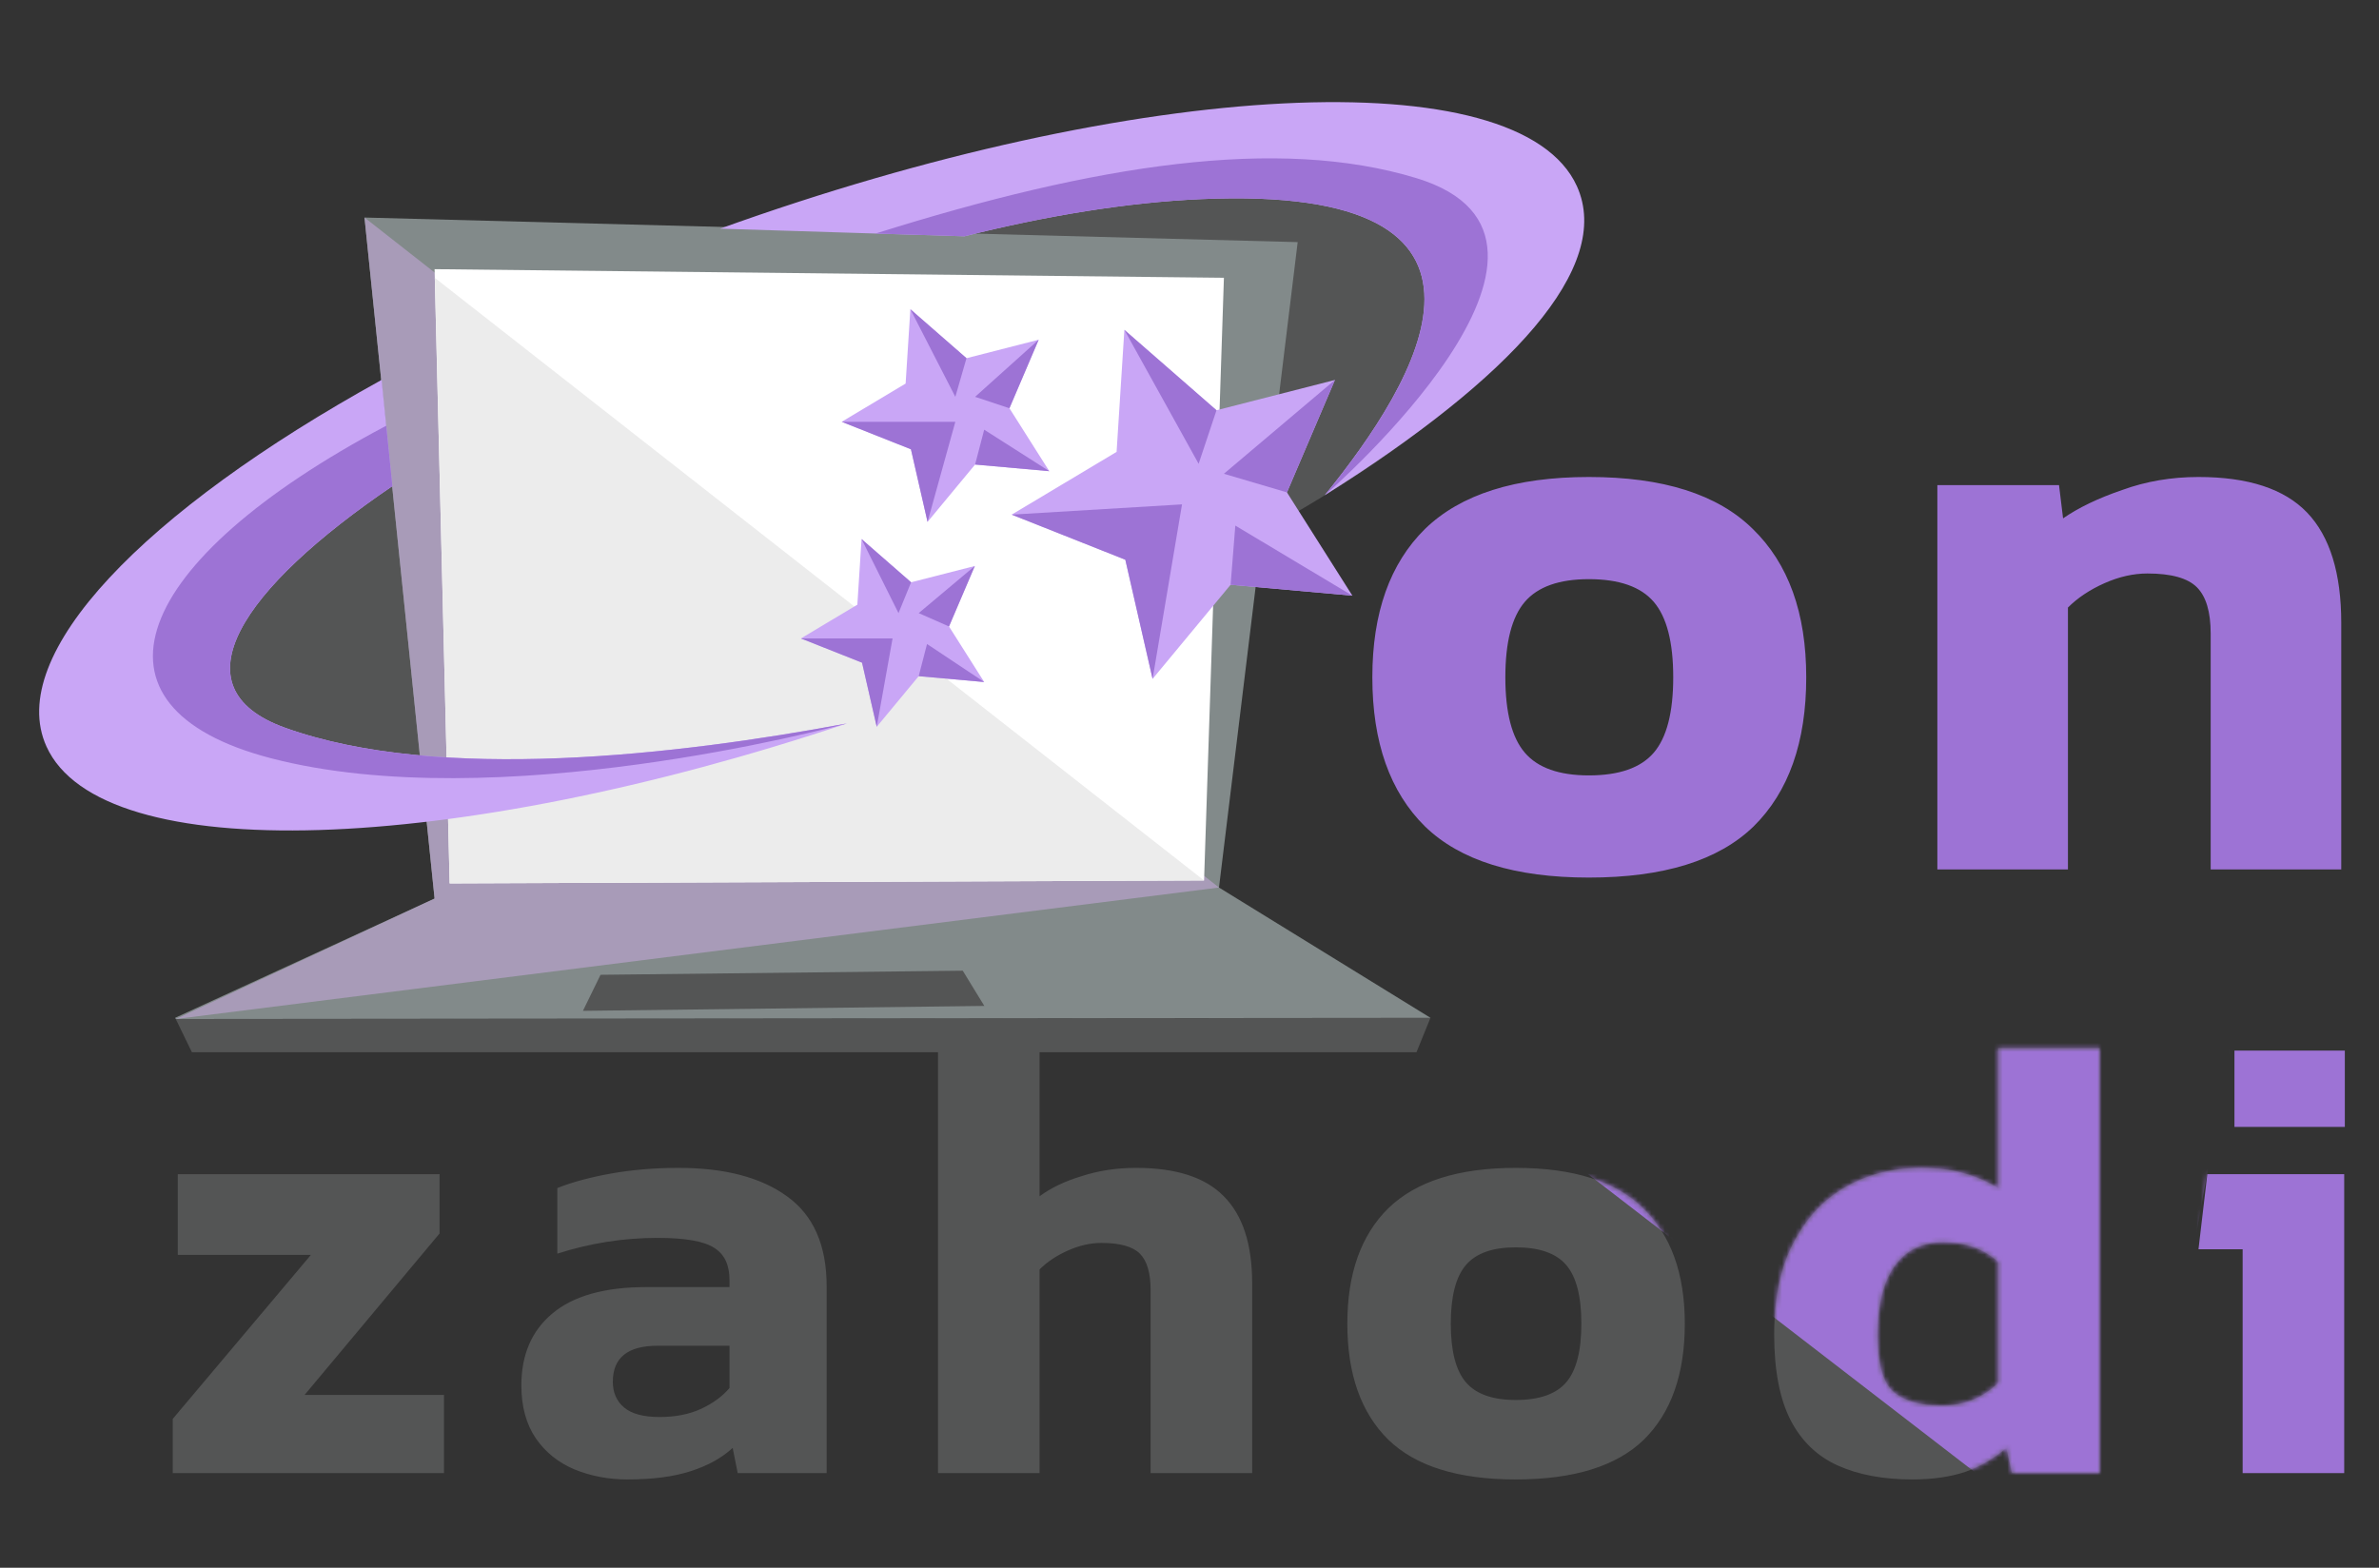 <?xml version="1.0" encoding="UTF-8"?> <svg xmlns="http://www.w3.org/2000/svg" width="528" height="348" viewBox="0 0 528 348" fill="none"><rect x="0" y="0" width="528" height="348" fill="#333333" stroke="none"/><path d="M196.971 153.664C287.579 123.624 353.662 77.049 344.574 49.636C335.485 22.223 254.666 24.353 164.059 54.393C73.452 84.433 7.368 131.008 16.456 158.421C25.545 185.834 106.364 183.704 196.971 153.664Z" fill="#545555"></path><path d="M317.477 225.939L314.377 233.569H42.593L39.008 226.196L317.477 225.939Z" fill="#545555"></path><path d="M317.48 225.929L317.475 225.939L39.006 226.196L38.875 225.929L96.451 199.46L80.897 48.287L288.009 53.745L270.545 197.009L317.48 225.929Z" fill="#828A8A"></path><path d="M39.008 226.196L270.547 197.009L80.899 48.287L96.453 199.46L39.008 226.196Z" fill="#A89BB8"></path><path d="M267.233 195.439L99.796 196.095L96.453 59.748L271.639 61.658L267.233 195.439Z" fill="white"></path><path d="M96.5 61.67L267.232 195.44L99.795 196.096L96.5 61.67Z" fill="#ECECEC"></path><path d="M129.375 224.383L133.286 216.379L213.676 215.469L218.465 223.292L129.375 224.383Z" fill="#545555"></path><path d="M188.024 160.576C100.354 189.916 22.485 192.646 10.305 165.686C1.084 145.276 32.014 113.396 84.695 84.326L85.725 94.496L87.085 107.906C53.694 130.566 38.614 152.666 63.245 161.536C97.275 173.786 150.404 167.616 187.924 160.596C187.964 160.586 188.003 160.576 188.024 160.576Z" fill="#C9A6F6"></path><path d="M294.06 109.897C294.04 109.907 294.03 109.917 294.03 109.917C314.52 84.677 341.64 40.917 266.65 44.197C250.14 44.917 232.24 47.887 214.05 52.447L194.33 51.837L159.82 50.757C252.45 17.417 337.23 13.107 349.98 41.327C358.081 59.247 335.41 83.957 294.06 109.897Z" fill="#C9A6F6"></path><path d="M187.928 160.596C184.428 161.546 110.188 181.326 60.158 168.316C16.448 156.956 29.018 124.546 85.728 94.496L87.088 107.906C53.698 130.566 38.618 152.666 63.248 161.536C97.278 173.786 150.408 167.616 187.928 160.596Z" fill="#9D73D5"></path><path d="M294.066 109.897C294.046 109.907 294.036 109.917 294.036 109.917C314.526 84.677 341.646 40.917 266.656 44.197C250.146 44.917 232.246 47.887 214.056 52.447L194.336 51.837C243.336 36.427 283.696 30.217 314.316 39.527C358.936 53.077 295.547 108.607 294.066 109.897Z" fill="#9D73D5"></path><path d="M191.214 119.656L202.212 129.254L216.354 125.635L210.624 139.061L218.435 151.392L203.896 150.092L194.582 161.332L191.326 147.102L177.758 141.717L190.285 134.224L191.214 119.656Z" fill="#C9A6F6"></path><path d="M177.758 141.717H198.097L194.582 161.332L191.326 147.102L177.758 141.717Z" fill="#9D73D5"></path><path d="M191.211 119.656L199.415 136.095L202.209 129.254L191.211 119.656Z" fill="#9D73D5"></path><path d="M203.898 150.093L205.746 142.953L218.437 151.393L203.898 150.093Z" fill="#9D73D5"></path><path d="M216.356 125.635L203.898 136.095L210.626 139.061L216.356 125.635Z" fill="#9D73D5"></path><path d="M202.048 68.639L214.506 79.512L230.526 75.413L224.035 90.621L232.884 104.59L216.414 103.117L205.863 115.849L202.175 99.73L186.805 93.63L200.996 85.141L202.048 68.639Z" fill="#C9A6F6"></path><path d="M186.805 93.629H212.029L205.863 115.848L202.175 99.729L186.805 93.629Z" fill="#9D73D5"></path><path d="M202.047 68.639L212.028 88.088L214.505 79.512L202.047 68.639Z" fill="#9D73D5"></path><path d="M216.414 103.117L218.434 95.381L232.884 104.59L216.414 103.117Z" fill="#9D73D5"></path><path d="M230.526 75.412L216.414 88.087L224.035 90.62L230.526 75.412Z" fill="#9D73D5"></path><path d="M249.545 73.223L269.991 91.066L296.28 84.339L285.629 109.298L300.15 132.222L273.122 129.804L255.807 150.699L249.754 124.246L224.531 114.236L247.819 100.305L249.545 73.223Z" fill="#C9A6F6"></path><path d="M224.531 114.236L262.341 111.961L255.807 150.699L249.754 124.246L224.531 114.236Z" fill="#9D73D5"></path><path d="M249.547 73.223L266.026 102.952L269.993 91.066L249.547 73.223Z" fill="#9D73D5"></path><path d="M273.125 129.804L274.17 116.666L300.153 132.222L273.125 129.804Z" fill="#9D73D5"></path><path d="M296.279 84.338L271.633 105.165L285.628 109.297L296.279 84.338Z" fill="#9D73D5"></path><path d="M352.64 194.8C336.2 194.8 324.08 191.02 316.28 183.46C308.48 175.78 304.58 164.74 304.58 150.34C304.58 136.06 308.48 125.08 316.28 117.4C324.2 109.72 336.32 105.88 352.64 105.88C369.08 105.88 381.2 109.72 389 117.4C396.92 125.08 400.88 136.06 400.88 150.34C400.88 164.74 396.98 175.78 389.18 183.46C381.38 191.02 369.2 194.8 352.64 194.8ZM352.64 172.12C359.36 172.12 364.16 170.44 367.04 167.08C369.92 163.72 371.36 158.14 371.36 150.34C371.36 142.54 369.92 136.96 367.04 133.6C364.16 130.24 359.36 128.56 352.64 128.56C346.04 128.56 341.3 130.24 338.42 133.6C335.54 136.96 334.1 142.54 334.1 150.34C334.1 158.14 335.54 163.72 338.42 167.08C341.3 170.44 346.04 172.12 352.64 172.12ZM429.982 193V107.68H456.982L457.882 115.06C461.362 112.66 465.742 110.56 471.022 108.76C476.302 106.84 481.942 105.88 487.942 105.88C498.982 105.88 507.022 108.52 512.062 113.8C517.102 119.08 519.622 127.24 519.622 138.28V193H490.642V140.62C490.642 135.82 489.622 132.4 487.582 130.36C485.542 128.32 481.882 127.3 476.602 127.3C473.482 127.3 470.302 128.02 467.062 129.46C463.822 130.9 461.122 132.7 458.962 134.86V193H429.982Z" fill="#9D73D5"></path><path d="M38.34 327V314.96L69 278.56H39.46V260.64H97.56V273.8L67.6 309.64H98.54V327H38.34ZM139.232 328.4C135.032 328.4 131.112 327.653 127.472 326.16C123.925 324.667 121.079 322.38 118.932 319.3C116.785 316.127 115.712 312.207 115.712 307.54C115.712 300.727 117.999 295.407 122.572 291.58C127.239 287.66 134.192 285.7 143.432 285.7H161.912V284.16C161.912 280.8 160.792 278.42 158.552 277.02C156.312 275.527 152.112 274.78 145.952 274.78C138.392 274.78 130.972 275.947 123.692 278.28V263.72C126.959 262.413 130.925 261.34 135.592 260.5C140.352 259.66 145.345 259.24 150.572 259.24C160.839 259.24 168.865 261.34 174.652 265.54C180.532 269.74 183.472 276.413 183.472 285.56V327H163.732L162.612 321.4C160.185 323.64 157.059 325.367 153.232 326.58C149.499 327.793 144.832 328.4 139.232 328.4ZM146.372 314.54C149.919 314.54 152.999 313.933 155.612 312.72C158.225 311.507 160.325 309.967 161.912 308.1V298.72H145.952C139.325 298.72 136.012 301.38 136.012 306.7C136.012 309.127 136.852 311.04 138.532 312.44C140.212 313.84 142.825 314.54 146.372 314.54ZM208.188 327V232.64H230.728V265.54C233.248 263.673 236.375 262.18 240.108 261.06C243.842 259.847 247.855 259.24 252.148 259.24C261.015 259.24 267.502 261.34 271.608 265.54C275.808 269.74 277.908 276.18 277.908 284.86V327H255.368V286.4C255.368 282.573 254.575 279.867 252.988 278.28C251.402 276.693 248.555 275.9 244.448 275.9C242.022 275.9 239.548 276.46 237.028 277.58C234.508 278.7 232.408 280.1 230.728 281.78V327H208.188ZM336.41 328.4C323.623 328.4 314.197 325.46 308.13 319.58C302.063 313.607 299.03 305.02 299.03 293.82C299.03 282.713 302.063 274.173 308.13 268.2C314.29 262.227 323.717 259.24 336.41 259.24C349.197 259.24 358.623 262.227 364.69 268.2C370.85 274.173 373.93 282.713 373.93 293.82C373.93 305.02 370.897 313.607 364.83 319.58C358.763 325.46 349.29 328.4 336.41 328.4ZM336.41 310.76C341.637 310.76 345.37 309.453 347.61 306.84C349.85 304.227 350.97 299.887 350.97 293.82C350.97 287.753 349.85 283.413 347.61 280.8C345.37 278.187 341.637 276.88 336.41 276.88C331.277 276.88 327.59 278.187 325.35 280.8C323.11 283.413 321.99 287.753 321.99 293.82C321.99 299.887 323.11 304.227 325.35 306.84C327.59 309.453 331.277 310.76 336.41 310.76ZM424.425 328.4C417.985 328.4 412.478 327.373 407.905 325.32C403.332 323.267 399.832 319.907 397.405 315.24C394.978 310.48 393.765 304.133 393.765 296.2C393.765 288.173 395.165 281.453 397.965 276.04C400.765 270.533 404.592 266.38 409.445 263.58C414.392 260.687 420.038 259.24 426.385 259.24C429.838 259.24 432.918 259.613 435.625 260.36C438.425 261.107 441.038 262.227 443.465 263.72V232.64H466.005V327H446.545L445.285 321.4C442.578 323.733 439.545 325.507 436.185 326.72C432.825 327.84 428.905 328.4 424.425 328.4ZM430.865 312.02C435.812 312.02 440.012 310.34 443.465 306.98V280.1C440.292 277.207 436.232 275.76 431.285 275.76C426.525 275.76 422.885 277.58 420.365 281.22C417.938 284.767 416.725 289.807 416.725 296.34C416.725 302.687 417.892 306.887 420.225 308.94C422.652 310.993 426.198 312.02 430.865 312.02Z" fill="#545555"></path><path d="M495.917 250.14V233.2H520.417V250.14H495.917ZM497.737 327V277.3H487.937L489.897 260.64H520.277V327H497.737Z" fill="#9D73D5"></path><mask id="mask0_1560_218" style="mask-type:alpha" maskUnits="userSpaceOnUse" x="38" y="232" width="483" height="97"><path d="M38.34 327V314.96L69 278.56H39.46V260.64H97.56V273.8L67.6 309.64H98.54V327H38.34ZM139.232 328.4C135.032 328.4 131.112 327.653 127.472 326.16C123.925 324.667 121.079 322.38 118.932 319.3C116.785 316.127 115.712 312.207 115.712 307.54C115.712 300.727 117.999 295.407 122.572 291.58C127.239 287.66 134.192 285.7 143.432 285.7H161.912V284.16C161.912 280.8 160.792 278.42 158.552 277.02C156.312 275.527 152.112 274.78 145.952 274.78C138.392 274.78 130.972 275.947 123.692 278.28V263.72C126.959 262.413 130.925 261.34 135.592 260.5C140.352 259.66 145.345 259.24 150.572 259.24C160.839 259.24 168.865 261.34 174.652 265.54C180.532 269.74 183.472 276.413 183.472 285.56V327H163.732L162.612 321.4C160.185 323.64 157.059 325.367 153.232 326.58C149.499 327.793 144.832 328.4 139.232 328.4ZM146.372 314.54C149.919 314.54 152.999 313.933 155.612 312.72C158.225 311.507 160.325 309.967 161.912 308.1V298.72H145.952C139.325 298.72 136.012 301.38 136.012 306.7C136.012 309.127 136.852 311.04 138.532 312.44C140.212 313.84 142.825 314.54 146.372 314.54ZM208.188 327V232.64H230.728V265.54C233.248 263.673 236.375 262.18 240.108 261.06C243.842 259.847 247.855 259.24 252.148 259.24C261.015 259.24 267.502 261.34 271.608 265.54C275.808 269.74 277.908 276.18 277.908 284.86V327H255.368V286.4C255.368 282.573 254.575 279.867 252.988 278.28C251.402 276.693 248.555 275.9 244.448 275.9C242.022 275.9 239.548 276.46 237.028 277.58C234.508 278.7 232.408 280.1 230.728 281.78V327H208.188ZM336.41 328.4C323.623 328.4 314.197 325.46 308.13 319.58C302.063 313.607 299.03 305.02 299.03 293.82C299.03 282.713 302.063 274.173 308.13 268.2C314.29 262.227 323.717 259.24 336.41 259.24C349.197 259.24 358.623 262.227 364.69 268.2C370.85 274.173 373.93 282.713 373.93 293.82C373.93 305.02 370.897 313.607 364.83 319.58C358.763 325.46 349.29 328.4 336.41 328.4ZM336.41 310.76C341.637 310.76 345.37 309.453 347.61 306.84C349.85 304.227 350.97 299.887 350.97 293.82C350.97 287.753 349.85 283.413 347.61 280.8C345.37 278.187 341.637 276.88 336.41 276.88C331.277 276.88 327.59 278.187 325.35 280.8C323.11 283.413 321.99 287.753 321.99 293.82C321.99 299.887 323.11 304.227 325.35 306.84C327.59 309.453 331.277 310.76 336.41 310.76ZM424.425 328.4C417.985 328.4 412.478 327.373 407.905 325.32C403.332 323.267 399.832 319.907 397.405 315.24C394.978 310.48 393.765 304.133 393.765 296.2C393.765 288.173 395.165 281.453 397.965 276.04C400.765 270.533 404.592 266.38 409.445 263.58C414.392 260.687 420.038 259.24 426.385 259.24C429.838 259.24 432.918 259.613 435.625 260.36C438.425 261.107 441.038 262.227 443.465 263.72V232.64H466.005V327H446.545L445.285 321.4C442.578 323.733 439.545 325.507 436.185 326.72C432.825 327.84 428.905 328.4 424.425 328.4ZM430.865 312.02C435.812 312.02 440.012 310.34 443.465 306.98V280.1C440.292 277.207 436.232 275.76 431.285 275.76C426.525 275.76 422.885 277.58 420.365 281.22C417.938 284.767 416.725 289.807 416.725 296.34C416.725 302.687 417.892 306.887 420.225 308.94C422.652 310.993 426.198 312.02 430.865 312.02ZM495.917 250.14V233.2H520.417V250.14H495.917ZM497.737 327V277.3H487.937L489.897 260.64H520.277V327H497.737Z" fill="#222222"></path></mask><g mask="url(#mask0_1560_218)"><path d="M208.797 149.913L527.666 52.138L472.97 353.506L208.797 149.913Z" fill="#9D73D5"></path></g></svg> 
